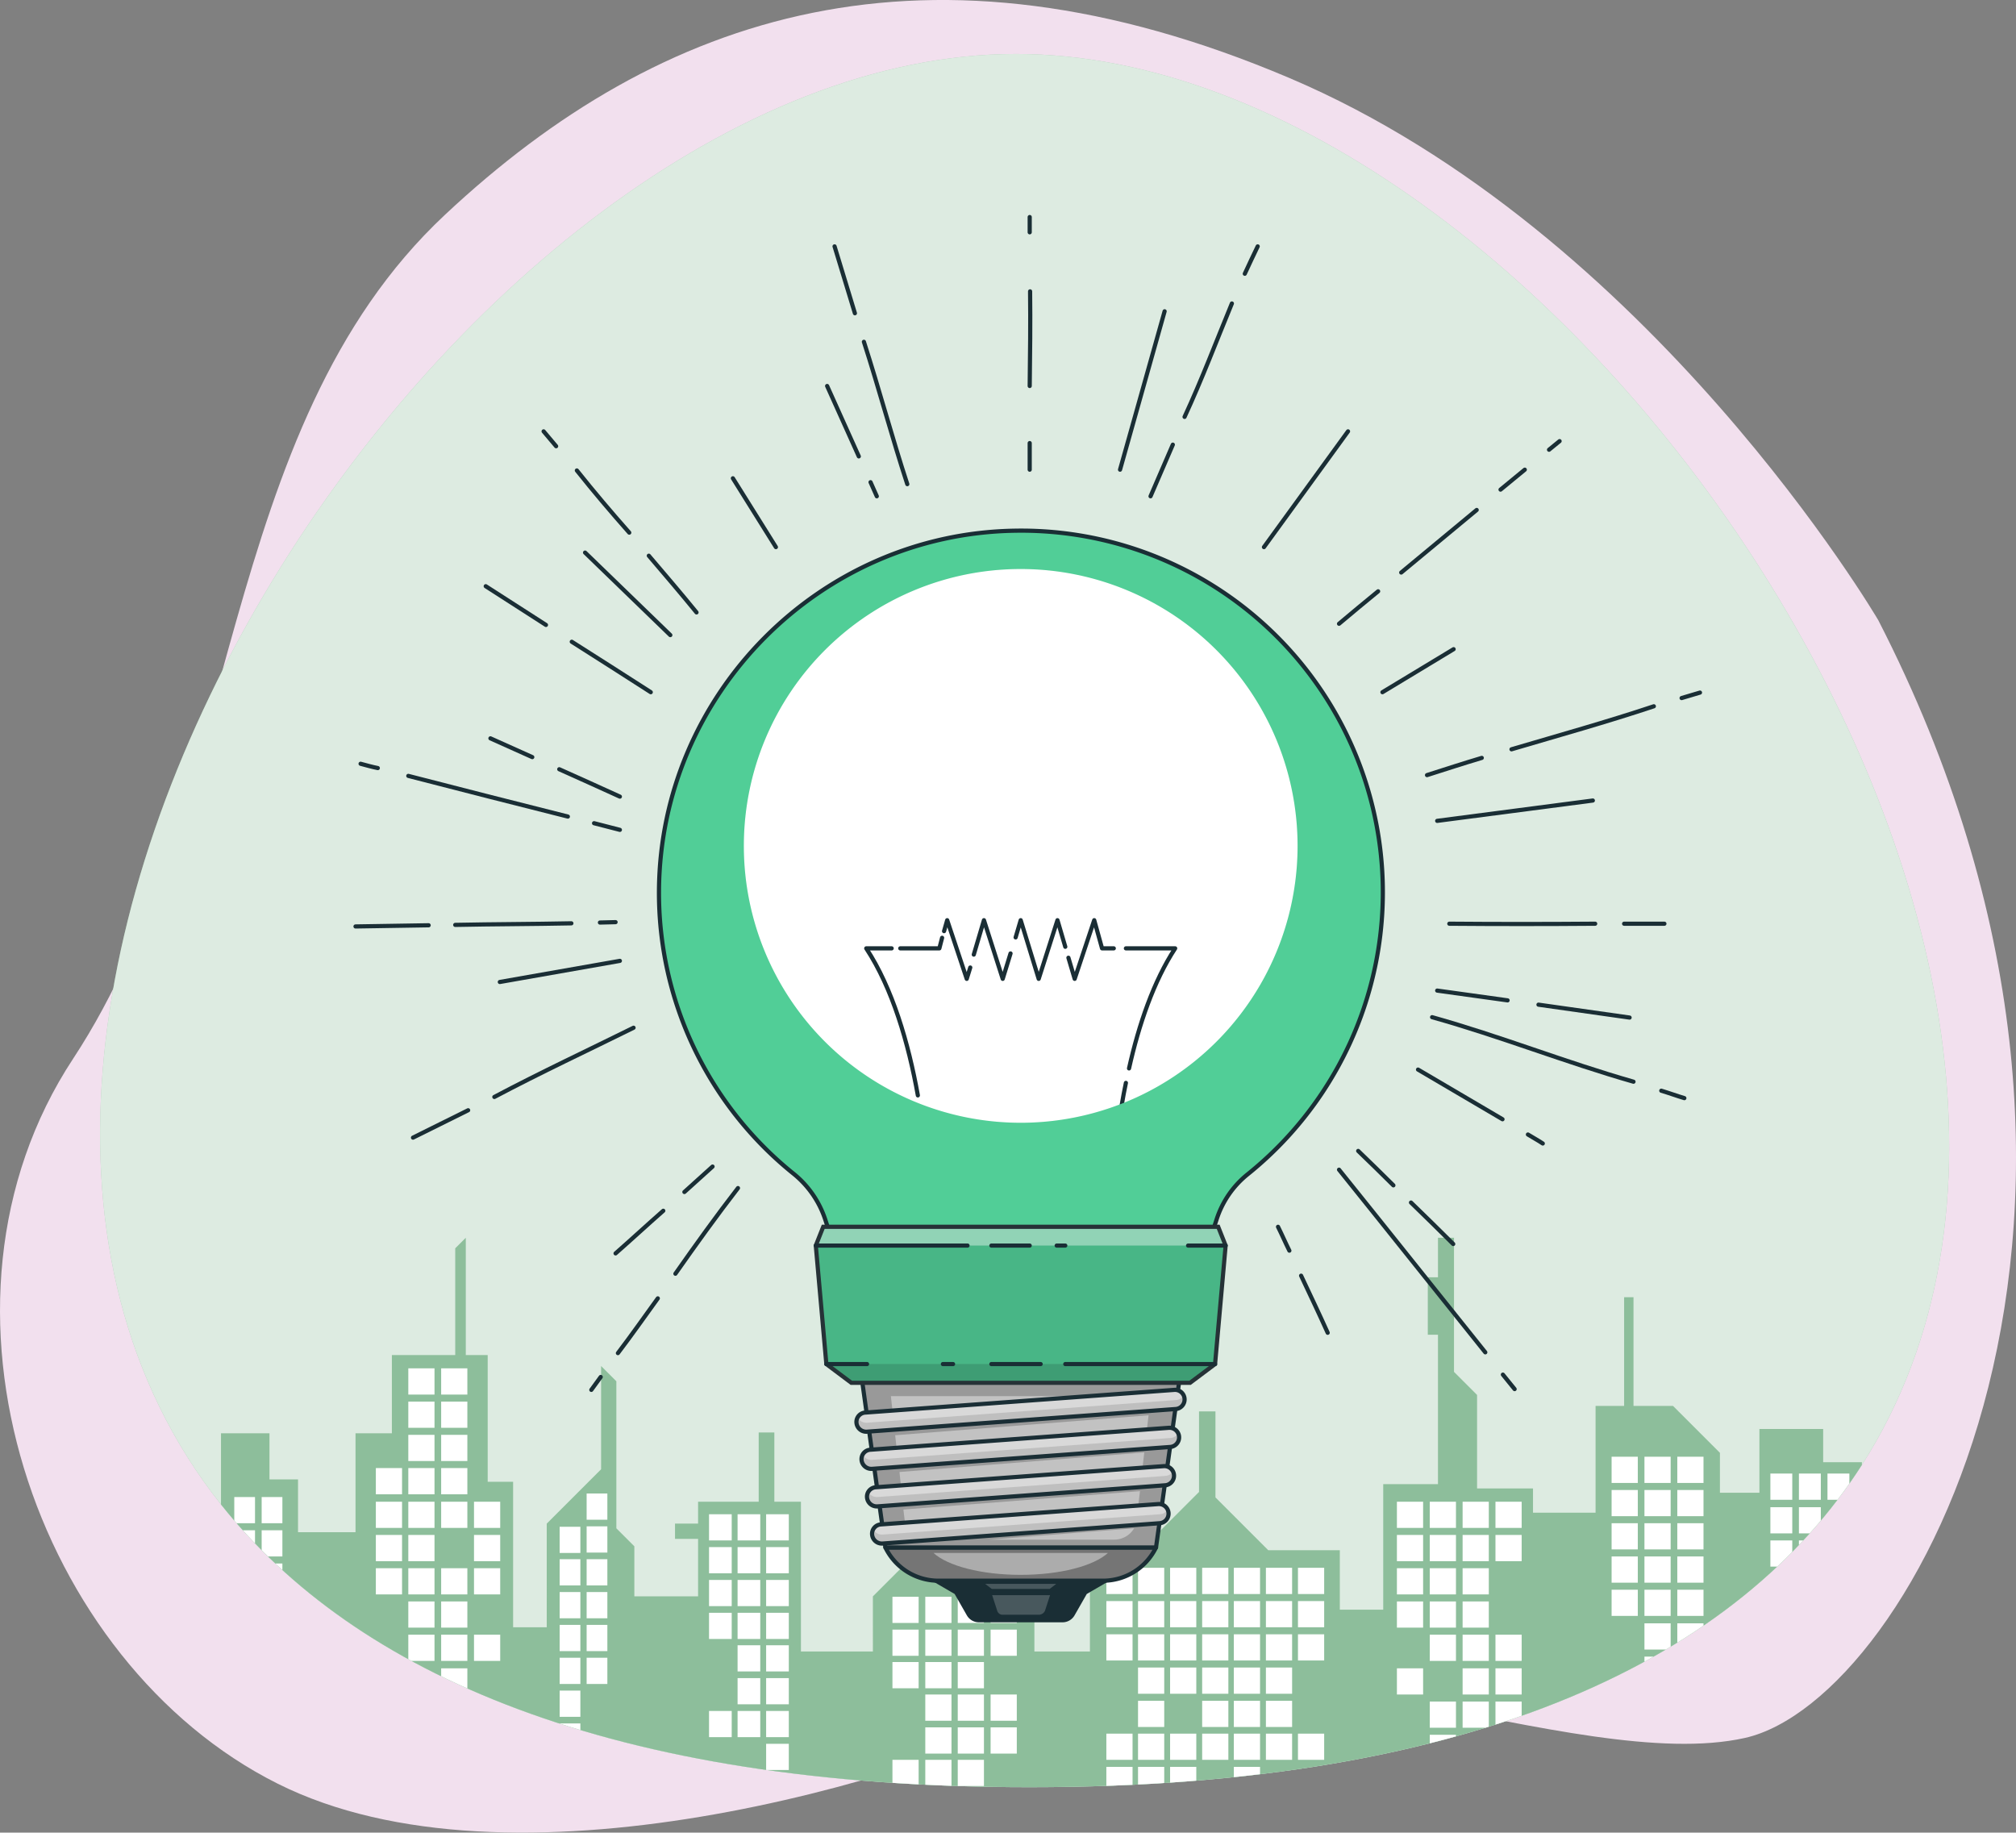 <svg id="b49a030e-36a4-40f0-8265-4f03bcf0aaa4" data-name="Layer 1" xmlns="http://www.w3.org/2000/svg" xmlns:xlink="http://www.w3.org/1999/xlink" viewBox="0 0 515.52 468.61"><rect x="0" y="0" width="515.52" height="468.61" fill="#808080" stroke="none"/><defs><clipPath id="b917b497-d36d-4291-b38a-a1bbd78e3948" transform="translate(0.01 -9.5)"><path d="M476.1,384.1c-31.2,48.7-97.3,82.4-212.8,82.4-107.4,0-172.5-29.1-206.8-72.3C-43.1,268.5,117.6,23.3,259.8,23.3,398.3,23.3,558,256,476.1,384.1Z" style="fill:none"/></clipPath><clipPath id="a15b2b3a-b879-4621-97e0-dd4973c924b0" transform="translate(0.01 -9.5)"><path d="M259.7,145.2c-50.1.7-90.8,41.8-91.2,91.9A92.11,92.11,0,0,0,203,309.7a25.18,25.18,0,0,1,8.1,11.9l4.3,13.2h91.3l4.4-13.5a24.37,24.37,0,0,1,7.9-11.5,92.48,92.48,0,0,0-59.3-164.6Z" style="fill:none"/></clipPath><clipPath id="f436bdfb-9bcb-464b-a145-b499772d8c1e" transform="translate(0.01 -9.5)"><polygon points="295.6 405.2 226.4 405.2 218.2 346.5 303.8 346.5 295.6 405.2" style="fill:none"/></clipPath><clipPath id="a7b906de-428f-4442-bc39-854938db920b" transform="translate(0.01 -9.5)"><path d="M221.5,375.6a2.51,2.51,0,0,1-2.5-2.3,2.4,2.4,0,0,1,2.3-2.6l79-5.8a2.45,2.45,0,1,1,.3,4.9l-79,5.8Z" style="fill:none"/></clipPath><clipPath id="b31e0696-26b8-429c-9956-c61b657adfad" transform="translate(0.01 -9.5)"><path d="M222.8,385.1a2.51,2.51,0,0,1-2.5-2.3,2.4,2.4,0,0,1,2.3-2.6l76.3-5.6a2.45,2.45,0,0,1,.3,4.9l-76.3,5.6Z" style="fill:none"/></clipPath><clipPath id="bdef92ed-287d-448d-a09e-ccf9d532cc8c" transform="translate(0.01 -9.5)"><path d="M224.2,394.7a2.51,2.51,0,0,1-2.5-2.3,2.4,2.4,0,0,1,2.3-2.6l73.6-5.4a2.45,2.45,0,1,1,.3,4.9l-73.6,5.4Z" style="fill:none"/></clipPath><clipPath id="bde88e3a-04d9-483c-ab06-e76c9c520f7e" transform="translate(0.01 -9.5)"><path d="M225.5,404.2a2.51,2.51,0,0,1-2.5-2.3,2.4,2.4,0,0,1,2.3-2.6l70.9-5.2a2.45,2.45,0,0,1,.3,4.9l-70.9,5.2Z" style="fill:none"/></clipPath><clipPath id="bfedb134-b9e5-480d-a7e5-d750b3017bd2" transform="translate(0.01 -9.5)"><polygon points="313.4 328 310.7 358.3 304.3 363.1 217.7 363.1 211.3 358.3 208.6 328 210.5 323.2 311.5 323.2 313.4 328" style="fill:none"/></clipPath></defs><g id="bc2420b1-9e67-4cc7-81dd-3687176bf994" data-name="Layer 3"><path id="f6aeb295-6a62-47f9-a2d3-8dd99181b576" data-name="background-green" d="M480.3,168.1S422,68.6,329.6,29.4s-160.5-16.8-215.8,35c-58.7,54.9-52,150.2-95.1,215.8-41.5,63-9.5,154.5,52.3,185.4,59.3,29.7,161.1-.1,204.1-21.2s128.3,19.1,171.1,9.5S558,319.5,480.3,168.1Z" transform="translate(0.01 -9.5)" style="fill:#f2e0ee"/></g><g id="f3f8e735-c250-46d5-843f-4ad7d5789438" data-name="Layer 2"><path d="M476.1,384.1c-31.2,48.7-97.3,82.4-212.8,82.4-107.4,0-172.5-29.1-206.8-72.3C-43.1,268.5,117.6,23.3,259.8,23.3,398.3,23.3,558,256,476.1,384.1Z" transform="translate(0.01 -9.5)" style="fill:#8cbd9a"/><path d="M476.1,384.1c-31.2,48.7-97.3,82.4-212.8,82.4-107.4,0-172.5-29.1-206.8-72.3C-43.1,268.5,117.6,23.3,259.8,23.3,398.3,23.3,558,256,476.1,384.1Z" transform="translate(0.01 -9.5)" style="fill:#fff;opacity:0.7;isolation:isolate"/><g style="clip-path:url(#b917b497-d36d-4291-b38a-a1bbd78e3948)"><path d="M476.1,383.3v.8c-31.2,48.7-97.3,82.4-212.8,82.4-107.4,0-172.5-29.1-206.8-72.3V376H68.9v11.8h7.3v13.5H90.9V376h9.3V356h16.2V328.7l2.7-2.7v30h5.6v32.4h6.5v37.2h8.6V399.1l13.9-13.9V358.8l3.9,3.9v37.6l4.6,4.6v12.8h16.3V403h-5.9v-3.9h5.9v-5.6H194V375.8h4v17.7h6.8v38.3h18.4V417.7L233.9,407h8.6V387.3h5V407h6.2l10.8,10.8v14h14.2V405.9h13L306.6,391V370.4h4.2v22l13.5,13.5h18.3v15.2h11.1V389h14V350.8h-2.6V336.1h2.6V326h4.1v34.3l5.9,5.9v23.9H392v6.2h16V369h7.3V341.2h2.4V369h10.1l12,12v10.2h10.1V374.9h16.3v8.5h9.9v-.1Z" transform="translate(0.01 -9.5)" style="fill:#8dbe9b"/><rect x="104.41" y="349.9" width="6.7" height="6.7" style="fill:#fff"/><rect x="112.81" y="349.9" width="6.7" height="6.7" style="fill:#fff"/><rect x="104.41" y="358.4" width="6.7" height="6.7" style="fill:#fff"/><rect x="112.81" y="358.4" width="6.7" height="6.7" style="fill:#fff"/><rect x="104.41" y="366.9" width="6.7" height="6.7" style="fill:#fff"/><rect x="112.81" y="366.9" width="6.7" height="6.7" style="fill:#fff"/><rect x="104.41" y="375.4" width="6.7" height="6.7" style="fill:#fff"/><rect x="112.81" y="375.4" width="6.7" height="6.7" style="fill:#fff"/><rect x="104.41" y="384" width="6.7" height="6.7" style="fill:#fff"/><rect x="112.81" y="384" width="6.7" height="6.7" style="fill:#fff"/><rect x="104.41" y="392.5" width="6.7" height="6.7" style="fill:#fff"/><rect x="104.41" y="401" width="6.7" height="6.7" style="fill:#fff"/><rect x="112.81" y="401" width="6.7" height="6.7" style="fill:#fff"/><rect x="104.41" y="409.5" width="6.7" height="6.7" style="fill:#fff"/><rect x="112.81" y="409.5" width="6.7" height="6.7" style="fill:#fff"/><rect x="104.41" y="418" width="6.7" height="6.7" style="fill:#fff"/><rect x="112.81" y="418" width="6.7" height="6.7" style="fill:#fff"/><rect x="121.21" y="384" width="6.7" height="6.7" style="fill:#fff"/><rect x="121.21" y="392.5" width="6.7" height="6.7" style="fill:#fff"/><rect x="121.21" y="401" width="6.7" height="6.7" style="fill:#fff"/><rect x="121.21" y="418" width="6.7" height="6.7" style="fill:#fff"/><rect x="96.11" y="375.4" width="6.7" height="6.7" style="fill:#fff"/><rect x="96.11" y="384" width="6.7" height="6.7" style="fill:#fff"/><rect x="96.11" y="392.5" width="6.7" height="6.7" style="fill:#fff"/><rect x="96.11" y="401" width="6.7" height="6.7" style="fill:#fff"/><rect x="150.01" y="381.9" width="5.3" height="6.7" style="fill:#fff"/><rect x="150.01" y="390.3" width="5.3" height="6.7" style="fill:#fff"/><rect x="150.01" y="398.7" width="5.3" height="6.7" style="fill:#fff"/><rect x="150.01" y="407.1" width="5.3" height="6.7" style="fill:#fff"/><rect x="150.01" y="415.5" width="5.3" height="6.7" style="fill:#fff"/><rect x="150.01" y="423.9" width="5.3" height="6.7" style="fill:#fff"/><rect x="143.11" y="390.4" width="5.3" height="6.7" style="fill:#fff"/><rect x="143.11" y="398.7" width="5.3" height="6.7" style="fill:#fff"/><rect x="143.11" y="407.1" width="5.3" height="6.7" style="fill:#fff"/><rect x="143.11" y="415.5" width="5.3" height="6.7" style="fill:#fff"/><rect x="143.11" y="423.9" width="5.3" height="6.7" style="fill:#fff"/><rect x="143.11" y="432.3" width="5.3" height="6.7" style="fill:#fff"/><rect x="66.91" y="382.8" width="5.3" height="6.7" style="fill:#fff"/><rect x="66.91" y="391.3" width="5.3" height="6.7" style="fill:#fff"/><rect x="66.91" y="399.8" width="5.3" height="6.7" style="fill:#fff"/><rect x="66.91" y="416.8" width="5.3" height="6.7" style="fill:#fff"/><rect x="66.91" y="425.3" width="5.3" height="6.7" style="fill:#fff"/><rect x="59.91" y="382.8" width="5.3" height="6.7" style="fill:#fff"/><rect x="59.91" y="391.3" width="5.3" height="6.7" style="fill:#fff"/><rect x="59.91" y="399.8" width="5.3" height="6.7" style="fill:#fff"/><rect x="59.91" y="408.3" width="5.3" height="6.7" style="fill:#fff"/><rect x="59.91" y="416.8" width="5.3" height="6.7" style="fill:#fff"/><rect x="188.61" y="387.2" width="5.8" height="6.7" style="fill:#fff"/><rect x="195.91" y="387.2" width="5.8" height="6.7" style="fill:#fff"/><rect x="188.61" y="395.6" width="5.8" height="6.7" style="fill:#fff"/><rect x="195.91" y="395.6" width="5.8" height="6.7" style="fill:#fff"/><rect x="188.61" y="404" width="5.8" height="6.7" style="fill:#fff"/><rect x="195.91" y="404" width="5.8" height="6.7" style="fill:#fff"/><rect x="188.61" y="412.4" width="5.8" height="6.7" style="fill:#fff"/><rect x="195.91" y="412.4" width="5.8" height="6.7" style="fill:#fff"/><rect x="188.61" y="420.7" width="5.8" height="6.7" style="fill:#fff"/><rect x="195.91" y="420.7" width="5.8" height="6.7" style="fill:#fff"/><rect x="188.61" y="429.1" width="5.8" height="6.7" style="fill:#fff"/><rect x="195.91" y="429.1" width="5.8" height="6.7" style="fill:#fff"/><rect x="181.31" y="387.2" width="5.8" height="6.7" style="fill:#fff"/><rect x="181.31" y="395.6" width="5.8" height="6.7" style="fill:#fff"/><rect x="181.31" y="404" width="5.8" height="6.7" style="fill:#fff"/><rect x="181.31" y="412.4" width="5.8" height="6.7" style="fill:#fff"/><rect x="236.61" y="408.3" width="6.7" height="6.7" style="fill:#fff"/><rect x="244.91" y="408.3" width="6.7" height="6.7" style="fill:#fff"/><rect x="236.61" y="416.7" width="6.7" height="6.7" style="fill:#fff"/><rect x="244.91" y="416.7" width="6.7" height="6.7" style="fill:#fff"/><rect x="236.61" y="425" width="6.7" height="6.7" style="fill:#fff"/><rect x="244.91" y="425" width="6.7" height="6.7" style="fill:#fff"/><rect x="236.61" y="433.3" width="6.7" height="6.7" style="fill:#fff"/><rect x="244.91" y="433.3" width="6.7" height="6.7" style="fill:#fff"/><rect x="236.61" y="441.7" width="6.7" height="6.7" style="fill:#fff"/><rect x="244.91" y="441.7" width="6.7" height="6.7" style="fill:#fff"/><rect x="253.31" y="408.3" width="6.7" height="6.7" style="fill:#fff"/><rect x="253.31" y="416.7" width="6.7" height="6.7" style="fill:#fff"/><rect x="253.31" y="433.3" width="6.7" height="6.7" style="fill:#fff"/><rect x="253.31" y="441.7" width="6.7" height="6.7" style="fill:#fff"/><rect x="228.21" y="408.3" width="6.7" height="6.7" style="fill:#fff"/><rect x="228.21" y="416.7" width="6.7" height="6.7" style="fill:#fff"/><rect x="228.21" y="425" width="6.7" height="6.7" style="fill:#fff"/><rect x="365.61" y="384" width="6.7" height="6.7" style="fill:#fff"/><rect x="374.01" y="384" width="6.7" height="6.7" style="fill:#fff"/><rect x="365.61" y="392.5" width="6.7" height="6.7" style="fill:#fff"/><rect x="374.01" y="392.5" width="6.7" height="6.7" style="fill:#fff"/><rect x="365.61" y="401" width="6.7" height="6.7" style="fill:#fff"/><rect x="374.01" y="401" width="6.7" height="6.7" style="fill:#fff"/><rect x="365.61" y="409.5" width="6.7" height="6.7" style="fill:#fff"/><rect x="374.01" y="409.5" width="6.7" height="6.7" style="fill:#fff"/><rect x="365.61" y="418" width="6.7" height="6.7" style="fill:#fff"/><rect x="374.01" y="418" width="6.7" height="6.7" style="fill:#fff"/><rect x="382.41" y="384" width="6.7" height="6.7" style="fill:#fff"/><rect x="382.41" y="392.5" width="6.7" height="6.7" style="fill:#fff"/><rect x="382.41" y="418" width="6.7" height="6.7" style="fill:#fff"/><rect x="412.11" y="372.5" width="6.7" height="6.7" style="fill:#fff"/><rect x="420.51" y="372.5" width="6.7" height="6.7" style="fill:#fff"/><rect x="412.11" y="381" width="6.7" height="6.7" style="fill:#fff"/><rect x="420.51" y="381" width="6.7" height="6.7" style="fill:#fff"/><rect x="412.11" y="389.5" width="6.7" height="6.7" style="fill:#fff"/><rect x="420.51" y="389.5" width="6.7" height="6.7" style="fill:#fff"/><rect x="412.11" y="398" width="6.7" height="6.7" style="fill:#fff"/><rect x="420.51" y="398" width="6.7" height="6.7" style="fill:#fff"/><rect x="412.11" y="406.5" width="6.7" height="6.7" style="fill:#fff"/><rect x="420.51" y="406.5" width="6.7" height="6.7" style="fill:#fff"/><rect x="428.91" y="372.5" width="6.7" height="6.7" style="fill:#fff"/><rect x="428.91" y="381" width="6.7" height="6.7" style="fill:#fff"/><rect x="428.91" y="389.5" width="6.7" height="6.7" style="fill:#fff"/><rect x="428.91" y="398" width="6.7" height="6.7" style="fill:#fff"/><rect x="428.91" y="406.5" width="6.7" height="6.7" style="fill:#fff"/><rect x="452.71" y="376.8" width="5.6" height="6.7" style="fill:#fff"/><rect x="460.01" y="376.8" width="5.6" height="6.7" style="fill:#fff"/><rect x="452.71" y="385.4" width="5.6" height="6.7" style="fill:#fff"/><rect x="460.01" y="385.4" width="5.6" height="6.7" style="fill:#fff"/><rect x="452.71" y="393.9" width="5.6" height="6.7" style="fill:#fff"/><rect x="460.01" y="393.9" width="5.6" height="6.7" style="fill:#fff"/><rect x="460.01" y="402.4" width="5.6" height="6.7" style="fill:#fff"/><rect x="452.71" y="410.9" width="5.6" height="6.7" style="fill:#fff"/><rect x="467.31" y="376.8" width="5.6" height="6.7" style="fill:#fff"/><rect x="467.31" y="402.4" width="5.6" height="6.7" style="fill:#fff"/><rect x="357.21" y="384" width="6.7" height="6.7" style="fill:#fff"/><rect x="357.21" y="392.5" width="6.7" height="6.7" style="fill:#fff"/><rect x="357.21" y="401" width="6.7" height="6.7" style="fill:#fff"/><rect x="357.21" y="409.5" width="6.7" height="6.7" style="fill:#fff"/><rect x="315.51" y="409.4" width="6.7" height="6.7" style="fill:#fff"/><rect x="307.41" y="409.4" width="6.7" height="6.7" style="fill:#fff"/><rect x="299.21" y="409.4" width="6.7" height="6.7" style="fill:#fff"/><rect x="291.01" y="409.4" width="6.7" height="6.7" style="fill:#fff"/><rect x="282.91" y="409.4" width="6.7" height="6.7" style="fill:#fff"/><rect x="323.71" y="409.4" width="6.7" height="6.7" style="fill:#fff"/><rect x="331.91" y="409.4" width="6.7" height="6.7" style="fill:#fff"/><rect x="315.51" y="417.9" width="6.7" height="6.7" style="fill:#fff"/><rect x="307.41" y="417.9" width="6.7" height="6.7" style="fill:#fff"/><rect x="299.21" y="417.9" width="6.7" height="6.7" style="fill:#fff"/><rect x="291.01" y="417.9" width="6.7" height="6.7" style="fill:#fff"/><rect x="282.91" y="417.9" width="6.7" height="6.7" style="fill:#fff"/><rect x="323.71" y="417.9" width="6.7" height="6.7" style="fill:#fff"/><rect x="331.91" y="417.9" width="6.7" height="6.7" style="fill:#fff"/><rect x="315.51" y="426.4" width="6.7" height="6.7" style="fill:#fff"/><rect x="307.41" y="426.4" width="6.7" height="6.7" style="fill:#fff"/><rect x="299.21" y="426.4" width="6.7" height="6.7" style="fill:#fff"/><rect x="291.01" y="426.4" width="6.7" height="6.7" style="fill:#fff"/><rect x="323.71" y="426.4" width="6.7" height="6.7" style="fill:#fff"/><rect x="315.51" y="434.9" width="6.7" height="6.7" style="fill:#fff"/><rect x="307.41" y="434.9" width="6.7" height="6.7" style="fill:#fff"/><rect x="291.01" y="434.9" width="6.7" height="6.7" style="fill:#fff"/><rect x="323.71" y="434.9" width="6.7" height="6.7" style="fill:#fff"/><rect x="315.51" y="443.3" width="6.7" height="6.7" style="fill:#fff"/><rect x="307.41" y="443.3" width="6.7" height="6.7" style="fill:#fff"/><rect x="299.21" y="443.3" width="6.7" height="6.7" style="fill:#fff"/><rect x="291.01" y="443.3" width="6.7" height="6.7" style="fill:#fff"/><rect x="282.91" y="443.3" width="6.7" height="6.7" style="fill:#fff"/><rect x="323.71" y="443.3" width="6.7" height="6.7" style="fill:#fff"/><rect x="331.91" y="443.3" width="6.7" height="6.7" style="fill:#fff"/><rect x="315.51" y="451.8" width="6.7" height="6.7" style="fill:#fff"/><rect x="299.21" y="451.8" width="6.7" height="6.7" style="fill:#fff"/><rect x="291.01" y="451.8" width="6.7" height="6.7" style="fill:#fff"/><rect x="282.91" y="451.8" width="6.7" height="6.7" style="fill:#fff"/><rect x="315.51" y="460.3" width="6.7" height="6.7" style="fill:#fff"/><rect x="291.01" y="460.3" width="6.7" height="6.7" style="fill:#fff"/><rect x="331.91" y="460.3" width="6.7" height="6.7" style="fill:#fff"/><rect x="315.51" y="400.9" width="6.7" height="6.7" style="fill:#fff"/><rect x="307.41" y="400.9" width="6.7" height="6.7" style="fill:#fff"/><rect x="299.21" y="400.9" width="6.7" height="6.7" style="fill:#fff"/><rect x="291.01" y="400.9" width="6.7" height="6.7" style="fill:#fff"/><rect x="282.91" y="400.9" width="6.7" height="6.7" style="fill:#fff"/><rect x="323.71" y="400.9" width="6.7" height="6.7" style="fill:#fff"/><rect x="331.91" y="400.9" width="6.7" height="6.7" style="fill:#fff"/><rect x="420.51" y="415.1" width="6.7" height="6.7" style="fill:#fff"/><rect x="420.51" y="423.6" width="6.7" height="6.7" style="fill:#fff"/><rect x="412.11" y="432.1" width="6.7" height="6.7" style="fill:#fff"/><rect x="428.91" y="415.1" width="6.7" height="6.7" style="fill:#fff"/><rect x="428.91" y="423.6" width="6.7" height="6.7" style="fill:#fff"/><rect x="374.01" y="426.6" width="6.7" height="6.7" style="fill:#fff"/><rect x="365.61" y="435.1" width="6.7" height="6.7" style="fill:#fff"/><rect x="374.01" y="435.1" width="6.7" height="6.7" style="fill:#fff"/><rect x="365.61" y="443.6" width="6.7" height="6.7" style="fill:#fff"/><rect x="374.01" y="443.6" width="6.7" height="6.7" style="fill:#fff"/><rect x="382.41" y="426.6" width="6.7" height="6.7" style="fill:#fff"/><rect x="382.41" y="435.1" width="6.7" height="6.7" style="fill:#fff"/><rect x="357.21" y="426.6" width="6.7" height="6.7" style="fill:#fff"/><rect x="236.61" y="450" width="6.7" height="6.7" style="fill:#fff"/><rect x="244.91" y="450" width="6.7" height="6.7" style="fill:#fff"/><rect x="236.61" y="458.3" width="6.7" height="6.7" style="fill:#fff"/><rect x="228.21" y="450" width="6.7" height="6.7" style="fill:#fff"/><rect x="188.61" y="437.5" width="5.8" height="6.7" style="fill:#fff"/><rect x="195.91" y="437.5" width="5.8" height="6.7" style="fill:#fff"/><rect x="195.91" y="445.9" width="5.8" height="6.7" style="fill:#fff"/><rect x="181.31" y="437.5" width="5.8" height="6.7" style="fill:#fff"/><rect x="181.31" y="454.3" width="5.8" height="6.7" style="fill:#fff"/><rect x="150.01" y="449.1" width="5.3" height="6.7" style="fill:#fff"/><rect x="150.01" y="457.5" width="5.3" height="6.7" style="fill:#fff"/><rect x="143.11" y="440.7" width="5.3" height="6.7" style="fill:#fff"/><rect x="143.11" y="449.1" width="5.3" height="6.7" style="fill:#fff"/><rect x="112.81" y="426.6" width="6.7" height="6.7" style="fill:#fff"/><rect x="104.41" y="435.1" width="6.7" height="6.7" style="fill:#fff"/></g><path d="M263.3,68.9V65" transform="translate(0.01 -9.5)" style="fill:none;stroke:#1a2e35;stroke-linecap:round;stroke-linejoin:round;stroke-width:1.068px"/><path d="M263.3,108.2c.1-8.1.2-16.1.1-24.2" transform="translate(0.01 -9.5)" style="fill:none;stroke:#1a2e35;stroke-linecap:round;stroke-linejoin:round;stroke-width:1.068px"/><path d="M263.3,129.6v-6.8" transform="translate(0.01 -9.5)" style="fill:none;stroke:#1a2e35;stroke-linecap:round;stroke-linejoin:round;stroke-width:1.068px"/><path d="M318.3,79.5c1.1-2.4,2.2-4.7,3.3-7" transform="translate(0.01 -9.5)" style="fill:none;stroke:#1a2e35;stroke-linecap:round;stroke-linejoin:round;stroke-width:1.068px"/><path d="M302.9,116.1c4.4-9.5,8.1-19.3,12.1-29" transform="translate(0.01 -9.5)" style="fill:none;stroke:#1a2e35;stroke-linecap:round;stroke-linejoin:round;stroke-width:1.068px"/><path d="M294.2,136.4l5.7-13.2" transform="translate(0.01 -9.5)" style="fill:none;stroke:#1a2e35;stroke-linecap:round;stroke-linejoin:round;stroke-width:1.068px"/><line x1="286.41" y1="120.1" x2="297.81" y2="79.6" style="fill:none;stroke:#1a2e35;stroke-linecap:round;stroke-linejoin:round;stroke-width:1.068px"/><path d="M220.9,96.9c3.9,12.1,7.2,24.5,11.1,36.4" transform="translate(0.01 -9.5)" style="fill:none;stroke:#1a2e35;stroke-linecap:round;stroke-linejoin:round;stroke-width:1.068px"/><path d="M213.4,72.5c1.7,5.7,3.5,11.4,5.2,17.1" transform="translate(0.01 -9.5)" style="fill:none;stroke:#1a2e35;stroke-linecap:round;stroke-linejoin:round;stroke-width:1.068px"/><path d="M222.6,132.8c.5,1.2,1.1,2.4,1.6,3.6" transform="translate(0.01 -9.5)" style="fill:none;stroke:#1a2e35;stroke-linecap:round;stroke-linejoin:round;stroke-width:1.068px"/><path d="M211.5,108.2l8.1,18" transform="translate(0.01 -9.5)" style="fill:none;stroke:#1a2e35;stroke-linecap:round;stroke-linejoin:round;stroke-width:1.068px"/><path d="M165.9,151.6c4.1,4.8,8.2,9.6,12.2,14.5" transform="translate(0.01 -9.5)" style="fill:none;stroke:#1a2e35;stroke-linecap:round;stroke-linejoin:round;stroke-width:1.068px"/><path d="M147.5,129.8c4.3,5.4,8.8,10.7,13.4,15.9" transform="translate(0.01 -9.5)" style="fill:none;stroke:#1a2e35;stroke-linecap:round;stroke-linejoin:round;stroke-width:1.068px"/><path d="M139,119.8c1.1,1.3,2.2,2.6,3.2,3.8" transform="translate(0.01 -9.5)" style="fill:none;stroke:#1a2e35;stroke-linecap:round;stroke-linejoin:round;stroke-width:1.068px"/><line x1="149.61" y1="141.3" x2="171.41" y2="162.4" style="fill:none;stroke:#1a2e35;stroke-linecap:round;stroke-linejoin:round;stroke-width:1.068px"/><path d="M151.9,220c2.2.6,4.4,1.1,6.6,1.7" transform="translate(0.01 -9.5)" style="fill:none;stroke:#1a2e35;stroke-linecap:round;stroke-linejoin:round;stroke-width:1.068px"/><path d="M104.4,207.9c13.6,3.5,27.2,7,40.8,10.4" transform="translate(0.01 -9.5)" style="fill:none;stroke:#1a2e35;stroke-linecap:round;stroke-linejoin:round;stroke-width:1.068px"/><path d="M92.2,204.8c1.5.4,2.9.8,4.4,1.1" transform="translate(0.01 -9.5)" style="fill:none;stroke:#1a2e35;stroke-linecap:round;stroke-linejoin:round;stroke-width:1.068px"/><path d="M143,206.2c5.2,2.3,10.4,4.7,15.5,7" transform="translate(0.01 -9.5)" style="fill:none;stroke:#1a2e35;stroke-linecap:round;stroke-linejoin:round;stroke-width:1.068px"/><path d="M125.4,198.3c3.6,1.6,7.1,3.2,10.7,4.8" transform="translate(0.01 -9.5)" style="fill:none;stroke:#1a2e35;stroke-linecap:round;stroke-linejoin:round;stroke-width:1.068px"/><path d="M396.1,124.5c.9-.7,1.8-1.5,2.7-2.2" transform="translate(0.01 -9.5)" style="fill:none;stroke:#1a2e35;stroke-linecap:round;stroke-linejoin:round;stroke-width:1.068px"/><path d="M383.7,134.7c2.1-1.7,4.1-3.4,6.2-5.1" transform="translate(0.01 -9.5)" style="fill:none;stroke:#1a2e35;stroke-linecap:round;stroke-linejoin:round;stroke-width:1.068px"/><path d="M358.3,155.9l19.3-16" transform="translate(0.01 -9.5)" style="fill:none;stroke:#1a2e35;stroke-linecap:round;stroke-linejoin:round;stroke-width:1.068px"/><path d="M342.4,169c3.3-2.8,6.6-5.5,10-8.3" transform="translate(0.01 -9.5)" style="fill:none;stroke:#1a2e35;stroke-linecap:round;stroke-linejoin:round;stroke-width:1.068px"/><line x1="344.71" y1="110.3" x2="323.21" y2="139.9" style="fill:none;stroke:#1a2e35;stroke-linecap:round;stroke-linejoin:round;stroke-width:1.068px"/><path d="M430,188c1.6-.5,3.1-.9,4.7-1.4" transform="translate(0.01 -9.5)" style="fill:none;stroke:#1a2e35;stroke-linecap:round;stroke-linejoin:round;stroke-width:1.068px"/><path d="M386.5,201.1c12.2-3.6,24.4-7,36.4-11" transform="translate(0.01 -9.5)" style="fill:none;stroke:#1a2e35;stroke-linecap:round;stroke-linejoin:round;stroke-width:1.068px"/><path d="M364.9,207.7c4.7-1.5,9.3-3,14-4.4" transform="translate(0.01 -9.5)" style="fill:none;stroke:#1a2e35;stroke-linecap:round;stroke-linejoin:round;stroke-width:1.068px"/><line x1="367.51" y1="209.9" x2="407.31" y2="204.7" style="fill:none;stroke:#1a2e35;stroke-linecap:round;stroke-linejoin:round;stroke-width:1.068px"/><path d="M424.8,288.4c2,.6,3.9,1.3,5.9,1.9" transform="translate(0.01 -9.5)" style="fill:none;stroke:#1a2e35;stroke-linecap:round;stroke-linejoin:round;stroke-width:1.068px"/><path d="M366.2,269.6c17.5,4.9,34,11.5,51.5,16.5" transform="translate(0.01 -9.5)" style="fill:none;stroke:#1a2e35;stroke-linecap:round;stroke-linejoin:round;stroke-width:1.068px"/><path d="M393.4,266.4l23.3,3.3" transform="translate(0.01 -9.5)" style="fill:none;stroke:#1a2e35;stroke-linecap:round;stroke-linejoin:round;stroke-width:1.068px"/><path d="M367.5,262.8c6,.8,12,1.7,18,2.5" transform="translate(0.01 -9.5)" style="fill:none;stroke:#1a2e35;stroke-linecap:round;stroke-linejoin:round;stroke-width:1.068px"/><path d="M384.3,361c1,1.2,2,2.5,3,3.7" transform="translate(0.01 -9.5)" style="fill:none;stroke:#1a2e35;stroke-linecap:round;stroke-linejoin:round;stroke-width:1.068px"/><path d="M342.4,308.6c12.4,15.4,24.8,31,37.4,46.7" transform="translate(0.01 -9.5)" style="fill:none;stroke:#1a2e35;stroke-linecap:round;stroke-linejoin:round;stroke-width:1.068px"/><path d="M360.8,317c3.6,3.5,7.2,7,10.8,10.6" transform="translate(0.01 -9.5)" style="fill:none;stroke:#1a2e35;stroke-linecap:round;stroke-linejoin:round;stroke-width:1.068px"/><path d="M347.3,303.8c3,2.9,6,5.8,9,8.8" transform="translate(0.01 -9.5)" style="fill:none;stroke:#1a2e35;stroke-linecap:round;stroke-linejoin:round;stroke-width:1.068px"/><path d="M153.6,361.6l-2.4,3.3" transform="translate(0.01 -9.5)" style="fill:none;stroke:#1a2e35;stroke-linecap:round;stroke-linejoin:round;stroke-width:1.068px"/><path d="M168.2,341.5c-3.4,4.7-6.7,9.4-10.2,14" transform="translate(0.01 -9.5)" style="fill:none;stroke:#1a2e35;stroke-linecap:round;stroke-linejoin:round;stroke-width:1.068px"/><path d="M188.7,313.3c-5.5,7.1-10.8,14.5-16,21.9" transform="translate(0.01 -9.5)" style="fill:none;stroke:#1a2e35;stroke-linecap:round;stroke-linejoin:round;stroke-width:1.068px"/><path d="M169.6,319.1c-4.1,3.6-8.1,7.3-12.2,10.9" transform="translate(0.01 -9.5)" style="fill:none;stroke:#1a2e35;stroke-linecap:round;stroke-linejoin:round;stroke-width:1.068px"/><path d="M182.2,307.8c-2.4,2.2-4.8,4.3-7.2,6.5" transform="translate(0.01 -9.5)" style="fill:none;stroke:#1a2e35;stroke-linecap:round;stroke-linejoin:round;stroke-width:1.068px"/><path d="M119.7,293.4c-4.7,2.3-9.4,4.7-14.1,7" transform="translate(0.01 -9.5)" style="fill:none;stroke:#1a2e35;stroke-linecap:round;stroke-linejoin:round;stroke-width:1.068px"/><path d="M162,272.3c-11.3,5.6-23.7,11.4-35.6,17.7" transform="translate(0.01 -9.5)" style="fill:none;stroke:#1a2e35;stroke-linecap:round;stroke-linejoin:round;stroke-width:1.068px"/><line x1="158.51" y1="245.7" x2="127.81" y2="251.1" style="fill:none;stroke:#1a2e35;stroke-linecap:round;stroke-linejoin:round;stroke-width:1.068px"/><line x1="353.51" y1="177" x2="371.71" y2="166" style="fill:none;stroke:#1a2e35;stroke-linecap:round;stroke-linejoin:round;stroke-width:1.068px"/><line x1="187.41" y1="122.3" x2="198.41" y2="139.9" style="fill:none;stroke:#1a2e35;stroke-linecap:round;stroke-linejoin:round;stroke-width:1.068px"/><path d="M332.7,335.7c2.3,4.9,4.6,9.7,6.8,14.6" transform="translate(0.01 -9.5)" style="fill:none;stroke:#1a2e35;stroke-linecap:round;stroke-linejoin:round;stroke-width:1.068px"/><path d="M326.8,323.2c1,2,1.9,4.1,2.9,6.1" transform="translate(0.01 -9.5)" style="fill:none;stroke:#1a2e35;stroke-linecap:round;stroke-linejoin:round;stroke-width:1.068px"/><path d="M390.7,299.6c1.3.8,2.6,1.5,3.8,2.3" transform="translate(0.01 -9.5)" style="fill:none;stroke:#1a2e35;stroke-linecap:round;stroke-linejoin:round;stroke-width:1.068px"/><path d="M362.6,283c7.2,4.2,14.4,8.5,21.6,12.7" transform="translate(0.01 -9.5)" style="fill:none;stroke:#1a2e35;stroke-linecap:round;stroke-linejoin:round;stroke-width:1.068px"/><path d="M415.3,245.7h10.3" transform="translate(0.01 -9.5)" style="fill:none;stroke:#1a2e35;stroke-linecap:round;stroke-linejoin:round;stroke-width:1.068px"/><path d="M370.6,245.7c12.3.1,24.6.1,37.3,0" transform="translate(0.01 -9.5)" style="fill:none;stroke:#1a2e35;stroke-linecap:round;stroke-linejoin:round;stroke-width:1.068px"/><path d="M109.6,246.1l-18.7.3" transform="translate(0.01 -9.5)" style="fill:none;stroke:#1a2e35;stroke-linecap:round;stroke-linejoin:round;stroke-width:1.068px"/><path d="M146.1,245.6c-9.9.2-19.8.2-29.7.4" transform="translate(0.01 -9.5)" style="fill:none;stroke:#1a2e35;stroke-linecap:round;stroke-linejoin:round;stroke-width:1.068px"/><path d="M157.4,245.3c-1.3,0-2.7.1-4,.1" transform="translate(0.01 -9.5)" style="fill:none;stroke:#1a2e35;stroke-linecap:round;stroke-linejoin:round;stroke-width:1.068px"/><path d="M139.6,169.3c-5.1-3.3-10.3-6.6-15.4-9.9" transform="translate(0.01 -9.5)" style="fill:none;stroke:#1a2e35;stroke-linecap:round;stroke-linejoin:round;stroke-width:1.068px"/><path d="M166.4,186.5c-6.7-4.3-13.4-8.6-20.2-12.9" transform="translate(0.01 -9.5)" style="fill:none;stroke:#1a2e35;stroke-linecap:round;stroke-linejoin:round;stroke-width:1.068px"/><path d="M259.7,145.2c-50.1.7-90.8,41.8-91.2,91.9A92.11,92.11,0,0,0,203,309.7a25.18,25.18,0,0,1,8.1,11.9l4.3,13.2h91.3l4.4-13.5a24.37,24.37,0,0,1,7.9-11.5,92.48,92.48,0,0,0-59.3-164.6Z" transform="translate(0.01 -9.5)" style="fill:#fff"/><g style="clip-path:url(#a15b2b3a-b879-4621-97e0-dd4973c924b0)"><path d="M238.5,327.2a33.31,33.31,0,0,1,0,3.6" transform="translate(0.01 -9.5)" style="fill:none;stroke:#1a2e35;stroke-linecap:round;stroke-linejoin:round;stroke-width:1.068px"/><path d="M236.3,298.9c1.2,8.4,1.7,16.1,2,21.8" transform="translate(0.01 -9.5)" style="fill:none;stroke:#1a2e35;stroke-linecap:round;stroke-linejoin:round;stroke-width:1.068px"/><path d="M228,252h-6.5c6.7,10.2,10.8,24.2,13.2,37.6" transform="translate(0.01 -9.5)" style="fill:none;stroke:#1a2e35;stroke-linecap:round;stroke-linejoin:round;stroke-width:1.068px"/><polyline points="240.91 239.8 240.21 242.5 230.21 242.5" style="fill:none;stroke:#1a2e35;stroke-linecap:round;stroke-linejoin:round;stroke-width:1.068px"/><polyline points="248.11 247.4 247.21 250.3 242.21 235.3 241.41 238.1" style="fill:none;stroke:#1a2e35;stroke-linecap:round;stroke-linejoin:round;stroke-width:1.068px"/><polyline points="258.41 243.8 256.41 250.3 251.61 235.3 249.01 244.1" style="fill:none;stroke:#1a2e35;stroke-linecap:round;stroke-linejoin:round;stroke-width:1.068px"/><polyline points="272.41 242.1 270.41 235.3 265.61 250.3 261.01 235.3 259.71 239.7" style="fill:none;stroke:#1a2e35;stroke-linecap:round;stroke-linejoin:round;stroke-width:1.068px"/><polyline points="284.81 242.5 281.81 242.5 279.81 235.3 274.81 250.3 273.21 244.9" style="fill:none;stroke:#1a2e35;stroke-linecap:round;stroke-linejoin:round;stroke-width:1.068px"/><path d="M288.7,282.7c2.5-11.2,6.3-22.3,11.8-30.7H287.9" transform="translate(0.01 -9.5)" style="fill:none;stroke:#1a2e35;stroke-linecap:round;stroke-linejoin:round;stroke-width:1.068px"/><path d="M286,297.5c.5-3.6,1.1-7.3,1.9-11.1" transform="translate(0.01 -9.5)" style="fill:none;stroke:#1a2e35;stroke-linecap:round;stroke-linejoin:round;stroke-width:1.068px"/><path d="M284.1,315.2c.3-3.8.6-8,1.2-12.5" transform="translate(0.01 -9.5)" style="fill:none;stroke:#1a2e35;stroke-linecap:round;stroke-linejoin:round;stroke-width:1.068px"/><path d="M283.6,323.2c0-1,.1-2.1.1-3.2" transform="translate(0.01 -9.5)" style="fill:none;stroke:#1a2e35;stroke-linecap:round;stroke-linejoin:round;stroke-width:1.068px"/><path d="M283.5,330.9s0-1.7.1-4.8" transform="translate(0.01 -9.5)" style="fill:none;stroke:#1a2e35;stroke-linecap:round;stroke-linejoin:round;stroke-width:1.068px"/></g><g style="clip-path:url(#a15b2b3a-b879-4621-97e0-dd4973c924b0)"><path d="M259.7,145.2c-50.1.7-90.8,41.8-91.2,91.9A92.11,92.11,0,0,0,203,309.7a25.18,25.18,0,0,1,8.1,11.9l4.3,13.2h91.3l4.4-13.5a24.37,24.37,0,0,1,7.9-11.5,92.48,92.48,0,0,0-59.3-164.6ZM261,296.6a70.8,70.8,0,1,1,70.8-70.8A70.8,70.8,0,0,1,261,296.6Z" transform="translate(0.01 -9.5)" style="fill:#5ae4a7"/></g><g style="clip-path:url(#a15b2b3a-b879-4621-97e0-dd4973c924b0)"><path d="M259.7,145.2c-50.1.7-90.8,41.8-91.2,91.9A92.11,92.11,0,0,0,203,309.7a25.18,25.18,0,0,1,8.1,11.9l4.3,13.2h91.3l4.4-13.5a24.37,24.37,0,0,1,7.9-11.5,92.48,92.48,0,0,0-59.3-164.6ZM261,296.6a70.8,70.8,0,1,1,70.8-70.8A70.8,70.8,0,0,1,261,296.6Z" transform="translate(0.01 -9.5)" style="opacity:0.1;isolation:isolate"/></g><path d="M259.7,145.2c-50.1.7-90.8,41.8-91.2,91.9A92.11,92.11,0,0,0,203,309.7a25.18,25.18,0,0,1,8.1,11.9l4.3,13.2h91.3l4.4-13.5a24.37,24.37,0,0,1,7.9-11.5,92.48,92.48,0,0,0-59.3-164.6Z" transform="translate(0.01 -9.5)" style="fill:none;stroke:#1a2e35;stroke-linecap:round;stroke-linejoin:round;stroke-width:1.068px"/><path d="M271.7,423.8H250.3a3,3,0,0,1-2.6-1.5l-3.2-5.6-12.4-7.2h57.8l-12.4,7.2-3.2,5.6A3,3,0,0,1,271.7,423.8Z" transform="translate(0.01 -9.5)" style="fill:#1a2e35;stroke:#1a2e35;stroke-linecap:round;stroke-linejoin:round;stroke-width:1.068px"/><path d="M295.6,405.2H226.4a15.08,15.08,0,0,0,13.6,8.5h42a15.08,15.08,0,0,0,13.6-8.5Z" transform="translate(0.01 -9.5)" style="fill:#757575;stroke:#1a2e35;stroke-linecap:round;stroke-linejoin:round;stroke-width:1.068px"/><polygon points="295.61 395.7 226.41 395.7 218.21 337 303.81 337 295.61 395.7" style="fill:#999"/><g style="clip-path:url(#f436bdfb-9bcb-464b-a145-b499772d8c1e)"><polygon points="230.01 376.4 230.71 383.1 291.81 378.4 292.61 371.4 230.01 376.4" style="fill:#fff;opacity:0.4;isolation:isolate"/><path d="M253,403.2h31.9a5.93,5.93,0,0,0,5.1-2.9Z" transform="translate(0.01 -9.5)" style="fill:#fff;opacity:0.4;isolation:isolate"/><path d="M231,395.5l.3,2.5a6.27,6.27,0,0,0,2.1,3.9l57.3-4.4.8-6.7Z" transform="translate(0.01 -9.5)" style="fill:#fff;opacity:0.4;isolation:isolate"/><polygon points="294.01 359.1 294.21 357 260.51 357 259.11 357 227.81 357 228.61 364.2 294.01 359.1" style="fill:#fff;opacity:0.4;isolation:isolate"/><polygon points="228.91 367 229.61 373.5 292.91 368.6 293.71 361.9 228.91 367" style="fill:#fff;opacity:0.4;isolation:isolate"/></g><polygon points="295.61 395.7 226.41 395.7 218.21 337 303.81 337 295.61 395.7" style="fill:none;stroke:#1a2e35;stroke-linecap:round;stroke-linejoin:round;stroke-width:1.068px"/><path d="M221.5,375.6a2.51,2.51,0,0,1-2.5-2.3,2.4,2.4,0,0,1,2.3-2.6l79-5.8a2.45,2.45,0,1,1,.3,4.9l-79,5.8Z" transform="translate(0.01 -9.5)" style="fill:#bfbfbf"/><g style="clip-path:url(#a7b906de-428f-4442-bc39-854938db920b)"><g style="opacity:0.4"><path d="M302.7,366.2a2.37,2.37,0,0,1-2,1.3l-79,5.8h-.2a2.48,2.48,0,0,1-2.2-1.3,2.37,2.37,0,0,1,2-1.3l79-5.8A2.35,2.35,0,0,1,302.7,366.2Z" transform="translate(0.01 -9.5)" style="fill:#fff"/></g></g><path d="M221.5,375.6a2.51,2.51,0,0,1-2.5-2.3,2.4,2.4,0,0,1,2.3-2.6l79-5.8a2.45,2.45,0,1,1,.3,4.9l-79,5.8Z" transform="translate(0.01 -9.5)" style="fill:none;stroke:#1a2e35;stroke-linecap:round;stroke-linejoin:round;stroke-width:1.068px"/><path d="M222.8,385.1a2.51,2.51,0,0,1-2.5-2.3,2.4,2.4,0,0,1,2.3-2.6l76.3-5.6a2.45,2.45,0,0,1,.3,4.9l-76.3,5.6Z" transform="translate(0.01 -9.5)" style="fill:#bfbfbf"/><g style="clip-path:url(#b31e0696-26b8-429c-9956-c61b657adfad)"><g style="opacity:0.4"><path d="M301.3,375.9a2.37,2.37,0,0,1-2,1.3L223,382.8h-.2a2.48,2.48,0,0,1-2.2-1.3,2.37,2.37,0,0,1,2-1.3l76.3-5.6A2.27,2.27,0,0,1,301.3,375.9Z" transform="translate(0.01 -9.5)" style="fill:#fff"/></g></g><path d="M222.8,385.1a2.51,2.51,0,0,1-2.5-2.3,2.4,2.4,0,0,1,2.3-2.6l76.3-5.6a2.45,2.45,0,0,1,.3,4.9l-76.3,5.6Z" transform="translate(0.01 -9.5)" style="fill:none;stroke:#1a2e35;stroke-linecap:round;stroke-linejoin:round;stroke-width:1.068px"/><path d="M224.2,394.7a2.51,2.51,0,0,1-2.5-2.3,2.4,2.4,0,0,1,2.3-2.6l73.6-5.4a2.45,2.45,0,1,1,.3,4.9l-73.6,5.4Z" transform="translate(0.01 -9.5)" style="fill:#bfbfbf"/><g style="clip-path:url(#bdef92ed-287d-448d-a09e-ccf9d532cc8c)"><g style="opacity:0.4"><path d="M300,385.6a2.37,2.37,0,0,1-2,1.3l-73.6,5.4h-.2A2.48,2.48,0,0,1,222,391a2.37,2.37,0,0,1,2-1.3l73.6-5.4A2.51,2.51,0,0,1,300,385.6Z" transform="translate(0.01 -9.5)" style="fill:#fff"/></g></g><path d="M224.2,394.7a2.51,2.51,0,0,1-2.5-2.3,2.4,2.4,0,0,1,2.3-2.6l73.6-5.4a2.45,2.45,0,1,1,.3,4.9l-73.6,5.4Z" transform="translate(0.01 -9.5)" style="fill:none;stroke:#1a2e35;stroke-linecap:round;stroke-linejoin:round;stroke-width:1.068px"/><path d="M225.5,404.2a2.51,2.51,0,0,1-2.5-2.3,2.4,2.4,0,0,1,2.3-2.6l70.9-5.2a2.45,2.45,0,0,1,.3,4.9l-70.9,5.2Z" transform="translate(0.01 -9.5)" style="fill:#bfbfbf"/><g style="clip-path:url(#bde88e3a-04d9-483c-ab06-e76c9c520f7e)"><g style="opacity:0.4"><path d="M298.6,395.4a2.37,2.37,0,0,1-2,1.3l-70.9,5.2h-.2a2.48,2.48,0,0,1-2.2-1.3,2.37,2.37,0,0,1,2-1.3l70.9-5.2A2.27,2.27,0,0,1,298.6,395.4Z" transform="translate(0.01 -9.5)" style="fill:#fff"/></g></g><path d="M225.5,404.2a2.51,2.51,0,0,1-2.5-2.3,2.4,2.4,0,0,1,2.3-2.6l70.9-5.2a2.45,2.45,0,0,1,.3,4.9l-70.9,5.2Z" transform="translate(0.01 -9.5)" style="fill:none;stroke:#1a2e35;stroke-linecap:round;stroke-linejoin:round;stroke-width:1.068px"/><polygon points="313.41 318.5 310.71 348.8 304.31 353.6 217.71 353.6 211.31 348.8 208.61 318.5 210.51 313.7 311.51 313.7 313.41 318.5" style="fill:#5ae4a7"/><g style="opacity:0.2"><polygon points="313.41 318.5 310.71 348.8 304.31 353.6 217.71 353.6 211.31 348.8 208.61 318.5 210.51 313.7 311.51 313.7 313.41 318.5"/></g><g style="clip-path:url(#bfedb134-b9e5-480d-a7e5-d750b3017bd2)"><polygon points="310.71 348.8 304.31 353.6 217.71 353.6 211.31 348.8 310.71 348.8" style="fill-opacity:0.7;opacity:0.2;isolation:isolate"/></g><g style="clip-path:url(#bfedb134-b9e5-480d-a7e5-d750b3017bd2)"><polygon points="313.41 318.5 208.61 318.5 210.51 313.7 311.51 313.7 313.41 318.5" style="fill:#fff;opacity:0.4;isolation:isolate"/></g><polygon points="313.41 318.5 310.71 348.8 304.31 353.6 217.71 353.6 211.31 348.8 208.61 318.5 210.51 313.7 311.51 313.7 313.41 318.5" style="fill:none;stroke:#263237;stroke-linecap:round;stroke-miterlimit:10;stroke-width:1.068px"/><line x1="208.61" y1="318.5" x2="247.41" y2="318.5" style="fill:none;stroke:#1a2e35;stroke-linecap:round;stroke-linejoin:round;stroke-width:1.068px"/><line x1="253.51" y1="318.5" x2="263.31" y2="318.5" style="fill:none;stroke:#1a2e35;stroke-linecap:round;stroke-linejoin:round;stroke-width:1.068px"/><line x1="270.21" y1="318.5" x2="272.41" y2="318.5" style="fill:none;stroke:#1a2e35;stroke-linecap:round;stroke-linejoin:round;stroke-width:1.068px"/><line x1="313.41" y1="318.5" x2="303.81" y2="318.5" style="fill:none;stroke:#1a2e35;stroke-linecap:round;stroke-linejoin:round;stroke-width:1.068px"/><line x1="310.71" y1="348.8" x2="272.41" y2="348.8" style="fill:none;stroke:#1a2e35;stroke-linecap:round;stroke-linejoin:round;stroke-width:1.068px"/><line x1="266.11" y1="348.8" x2="253.51" y2="348.8" style="fill:none;stroke:#1a2e35;stroke-linecap:round;stroke-linejoin:round;stroke-width:1.068px"/><line x1="243.71" y1="348.8" x2="241.11" y2="348.8" style="fill:none;stroke:#1a2e35;stroke-linecap:round;stroke-linejoin:round;stroke-width:1.068px"/><line x1="211.31" y1="348.8" x2="221.71" y2="348.8" style="fill:none;stroke:#1a2e35;stroke-linecap:round;stroke-linejoin:round;stroke-width:1.068px"/><path d="M238.7,406.6c3.6,3.3,12.2,5.6,22.3,5.6s18.7-2.3,22.3-5.6Z" transform="translate(0.01 -9.5)" style="fill:#fff;opacity:0.4;isolation:isolate"/><path d="M265.7,422.4h-9.3a1.41,1.41,0,0,1-1.4-1l-1.3-4h14.8l-1.3,4A1.75,1.75,0,0,1,265.7,422.4Z" transform="translate(0.01 -9.5)" style="fill:#fff;opacity:0.2;isolation:isolate"/><polygon points="253.61 406.3 268.41 406.3 270.11 405 251.91 405 253.61 406.3" style="fill:#fff;opacity:0.2;isolation:isolate"/></g></svg>